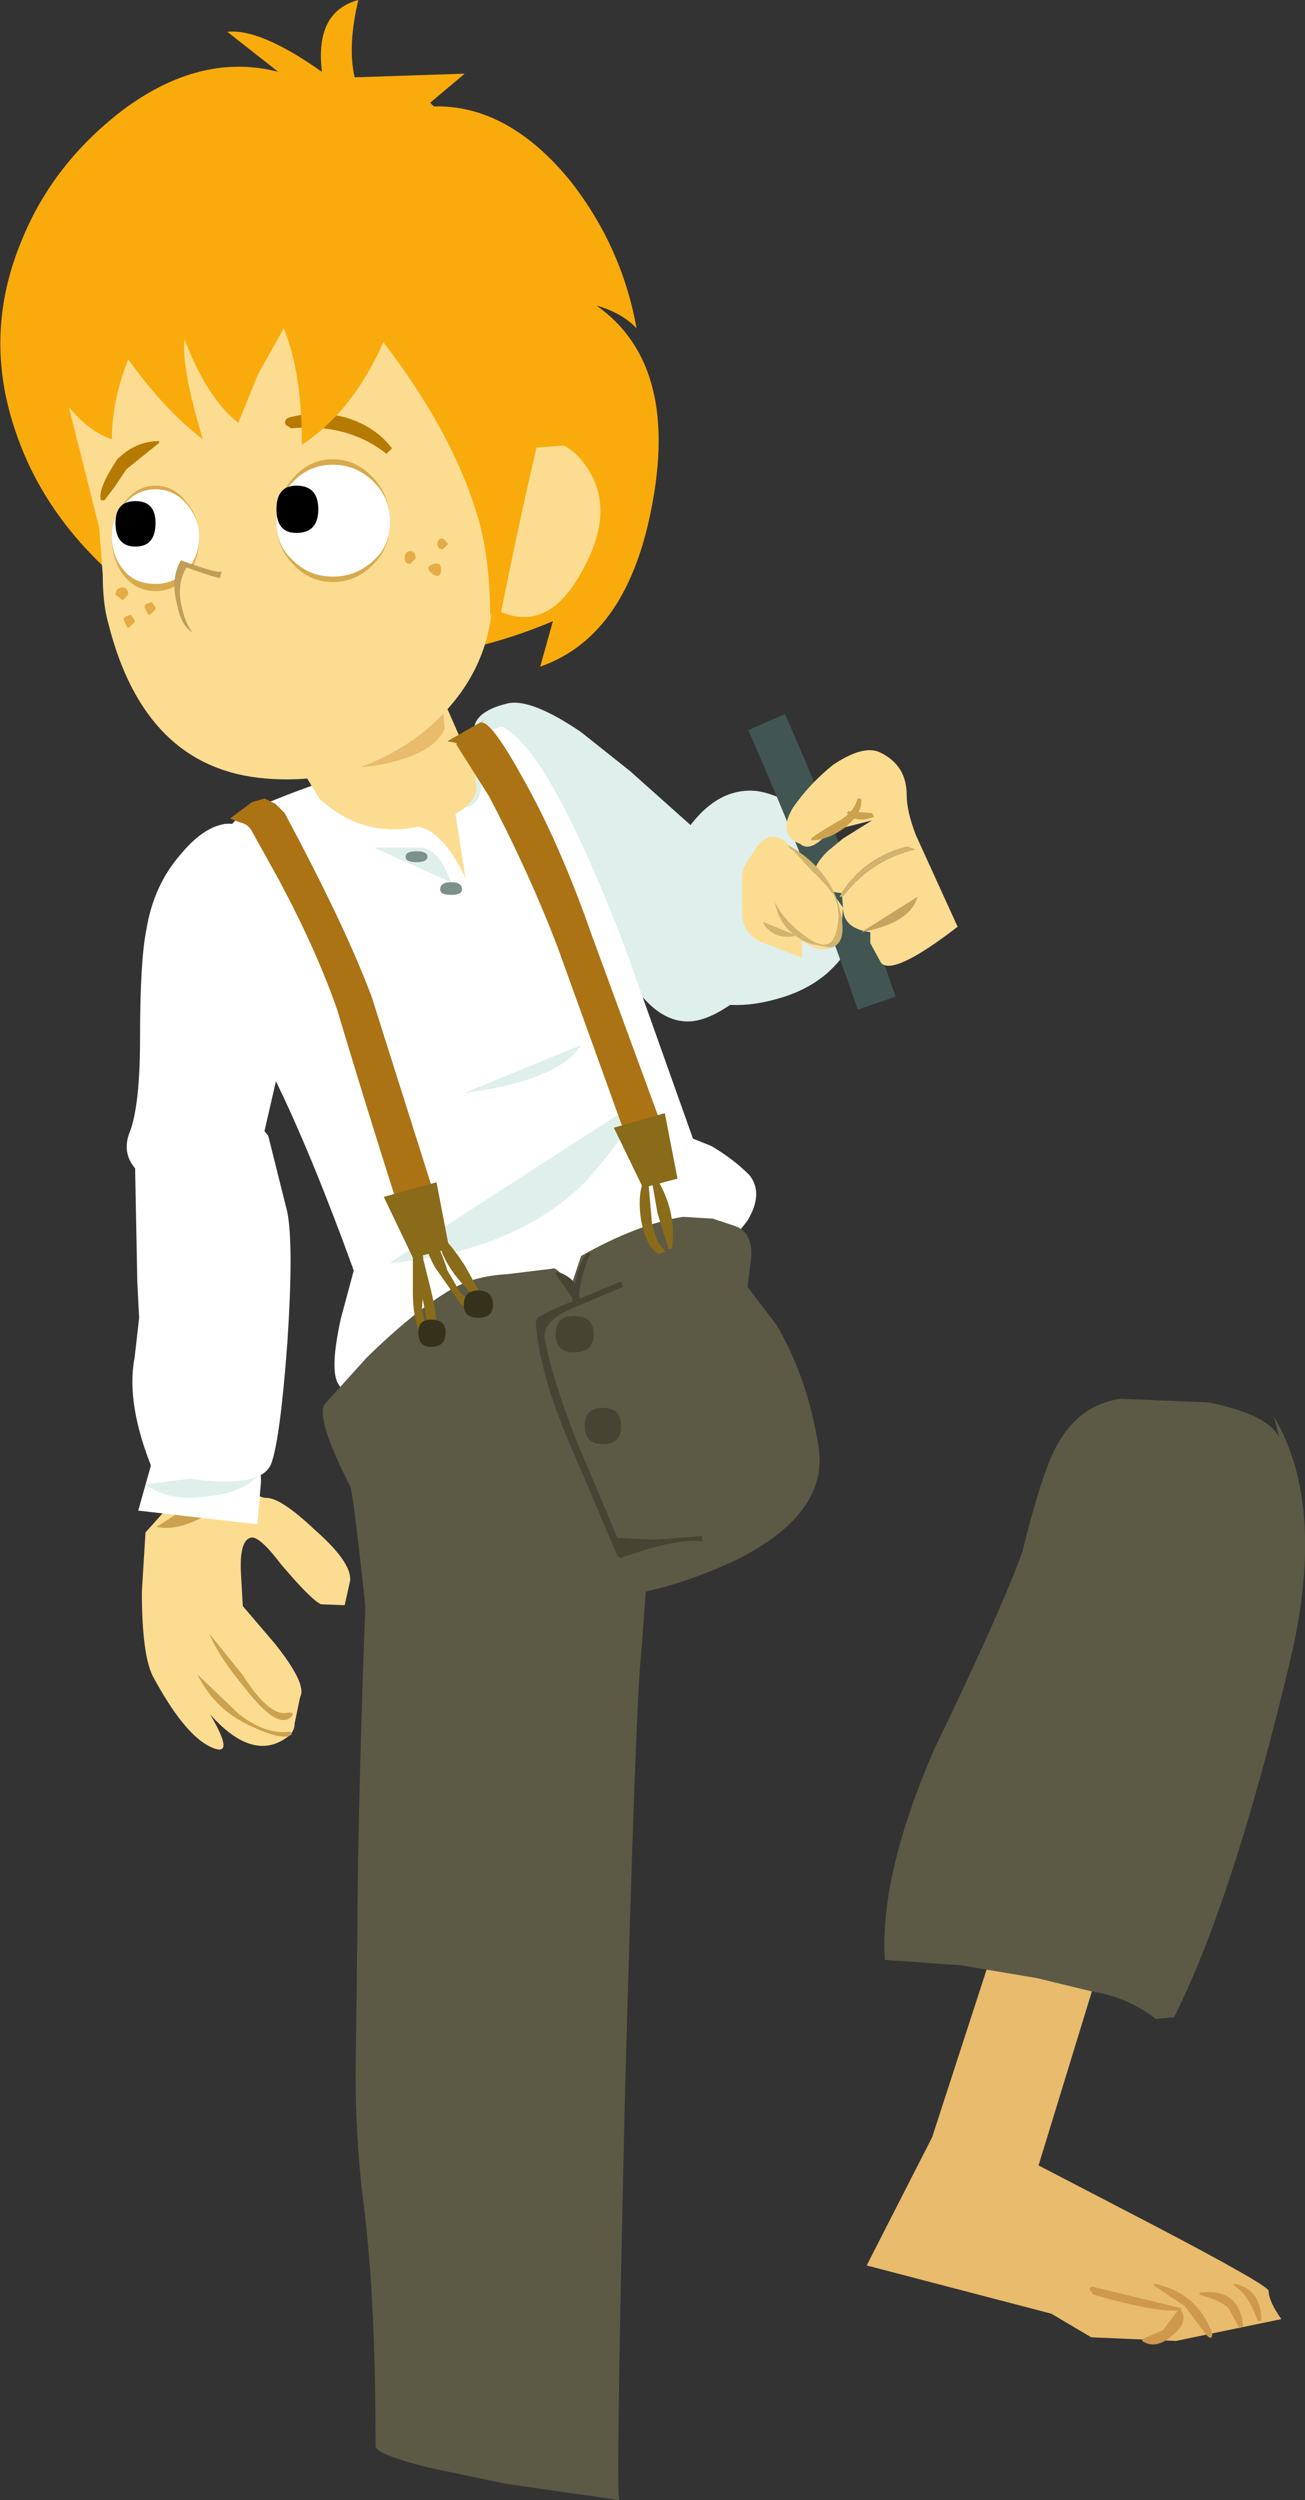<?xml version="1.0" encoding="UTF-8" standalone="no"?>
<svg xmlns:xlink="http://www.w3.org/1999/xlink" height="137.45px" width="71.75px" xmlns="http://www.w3.org/2000/svg">
  <rect width="100%" height="100%" fill="#333333" stroke="none"/>
  <g transform="matrix(1.0, 0.0, 0.0, 1.0, 0.75, -0.1)">
    <path d="M17.5 40.45 L12.9 40.85 12.4 40.75 Q14.2 40.0 16.35 40.2 L16.4 40.2 Q17.2 39.85 17.45 40.4 L17.5 40.45" fill="#8c6f2b" fill-rule="evenodd" stroke="none"/>
    <path d="M36.9 46.3 L35.7 49.8 Q34.8 53.55 36.6 54.55 38.95 55.85 41.85 55.05 44.95 54.25 46.2 51.65 47.3 49.1 45.05 46.4 43.15 44.0 40.95 43.6 38.65 43.3 36.9 45.9 L36.9 46.3" fill="#dfefeb" fill-rule="evenodd" stroke="none"/>
    <path d="M60.55 105.45 L55.65 101.75 50.5 117.6 46.9 124.65 57.05 127.3 59.25 128.6 63.9 128.8 69.7 127.6 Q69.0 126.6 69.0 126.05 69.0 125.75 62.7 122.45 L56.35 119.15 60.55 105.45" fill="#e8bb6d" fill-rule="evenodd" stroke="none"/>
    <path d="M64.2 127.1 L64.2 127.0 59.45 125.85 Q59.25 125.75 59.15 125.95 L59.35 126.25 Q63.0 127.3 64.2 127.1" fill="#ce994d" fill-rule="evenodd" stroke="none"/>
    <path d="M62.7 125.65 L62.7 125.75 64.4 126.9 65.6 128.5 Q65.9 128.8 65.9 128.4 65.1 126.15 62.7 125.65" fill="#ce994d" fill-rule="evenodd" stroke="none"/>
    <path d="M65.2 126.15 L65.2 126.25 Q66.4 126.6 66.8 127.0 L67.4 128.1 67.6 128.0 Q67.4 125.85 65.2 126.15" fill="#ce994d" fill-rule="evenodd" stroke="none"/>
    <path d="M67.1 125.65 L67.1 125.75 Q67.9 126.25 68.4 127.7 L68.6 127.7 Q68.6 125.95 67.1 125.65" fill="#ce994d" fill-rule="evenodd" stroke="none"/>
    <path d="M64.1 127.0 L63.2 128.2 62.05 128.7 62.05 128.8 Q62.8 129.3 63.7 128.5 64.7 127.7 64.1 127.0" fill="#ce994d" fill-rule="evenodd" stroke="none"/>
    <path d="M69.6 79.2 Q69.1 77.9 65.7 77.2 L60.85 77.0 Q58.25 77.4 57.05 80.2 56.35 81.8 55.45 85.45 54.25 88.75 50.6 96.3 47.6 103.25 47.9 107.85 L52.1 108.15 56.25 108.85 59.35 109.6 Q61.25 109.9 62.8 111.1 L63.8 111.0 Q67.0 104.65 70.1 91.75 72.25 83.0 69.3 78.0 L69.6 79.2" fill="#5c5a45" fill-rule="evenodd" stroke="none"/>
    <path d="M12.9 81.1 L8.55 82.9 7.25 84.35 7.05 87.6 Q7.05 91.05 7.65 92.25 9.4 95.5 10.85 96.15 12.25 96.8 10.8 94.35 13.15 97.0 15.05 95.6 15.45 95.3 15.45 94.85 L15.75 93.4 Q16.15 92.7 14.35 90.45 L12.6 88.4 12.5 86.65 Q12.4 84.85 13.0 84.65 13.45 84.45 14.7 86.1 16.35 88.05 16.9 88.3 L18.2 88.35 18.5 87.0 Q18.6 86.0 16.55 84.2 14.7 82.45 13.9 82.45 13.15 82.45 12.9 81.1" fill="#fcdc91" fill-rule="evenodd" stroke="none"/>
    <path d="M10.75 89.9 Q11.25 91.15 12.75 92.95 14.5 95.2 15.25 94.5 15.5 94.25 15.1 94.25 14.1 94.55 12.6 92.2 L10.75 89.9" fill="#cca24e" fill-rule="evenodd" stroke="none"/>
    <path d="M10.1 92.15 L10.15 92.25 Q11.1 94.1 12.95 94.95 14.8 95.85 15.3 95.45 L15.2 95.3 Q13.9 95.5 12.4 94.35 L10.1 92.15" fill="#cca24e" fill-rule="evenodd" stroke="none"/>
    <path d="M12.6 81.0 L7.85 84.05 Q9.1 84.3 10.65 83.35 12.15 82.35 12.6 81.0" fill="#cca24e" fill-rule="evenodd" stroke="none"/>
    <path d="M27.25 38.75 Q25.05 39.25 25.35 40.55 L26.15 44.7 31.4 49.9 32.4 51.85 Q33.7 53.95 34.7 55.05 35.9 56.35 37.25 56.25 38.45 56.15 40.05 54.85 41.45 53.85 40.85 50.85 L39.95 47.9 33.9 42.5 31.2 40.35 Q28.55 38.55 27.25 38.75" fill="#dfefeb" fill-rule="evenodd" stroke="none"/>
    <path d="M12.2 45.2 Q11.05 46.2 11.9 51.35 12.8 56.25 14.4 59.5 16.4 63.6 18.7 69.95 L18.0 72.55 Q17.4 75.25 17.8 76.1 18.5 77.3 19.7 77.8 36.5 72.05 38.15 70.05 L40.35 67.2 Q41.25 65.7 40.45 64.7 39.55 63.8 38.35 63.1 L37.35 62.7 33.6 52.15 Q29.4 41.25 26.85 40.05 L20.1 42.05 Q13.1 44.3 12.2 45.2" fill="#ffffff" fill-rule="evenodd" stroke="none"/>
    <path d="M24.75 44.5 Q25.95 44.4 25.65 42.35 25.35 41.45 24.45 40.85 L24.75 44.5" fill="#dfefeb" fill-rule="evenodd" stroke="none"/>
    <path d="M15.9 42.5 L16.8 44.0 Q19.4 46.4 22.85 45.4 25.05 44.8 25.45 43.6 L25.35 42.5 23.75 38.85 15.9 42.5" fill="#fcdc91" fill-rule="evenodd" stroke="none"/>
    <path d="M12.95 39.05 L13.85 40.55 Q16.85 43.0 20.8 42.0 23.2 41.4 23.7 40.15 L23.6 39.05 21.8 35.45 12.95 39.05" fill="#e8bb6d" fill-rule="evenodd" stroke="none"/>
    <path d="M35.15 27.6 Q36.5 20.05 32.05 16.9 33.45 17.3 34.25 18.15 33.45 13.7 30.65 10.1 27.2 5.85 23.1 5.95 L22.9 5.75 24.8 4.15 18.75 4.35 Q18.35 2.65 18.95 0.1 16.55 0.75 16.95 4.05 13.55 1.65 11.75 1.85 L14.55 4.05 Q10.3 2.95 6.0 6.15 2.15 9.1 0.45 13.3 -1.75 18.55 0.15 23.95 1.85 28.9 6.5 32.6 10.6 36.15 17.65 36.45 24.0 36.65 29.65 34.25 L28.95 36.75 Q33.85 35.05 35.15 27.6" fill="#f9ab0b" fill-rule="evenodd" stroke="none"/>
    <path d="M26.5 26.9 L26.4 23.95 Q26.1 21.05 24.3 18.35 20.7 13.1 13.45 14.8 6.2 16.4 3.9 19.75 2.8 21.45 3.1 22.75 L4.7 29.1 4.9 31.7 Q4.9 33.3 5.2 34.35 7.2 42.35 13.85 42.9 18.65 43.3 22.4 40.45 25.9 37.65 26.3 33.6 L26.5 26.9" fill="#fcdc91" fill-rule="evenodd" stroke="none"/>
    <path d="M20.5 25.05 L20.8 24.75 Q19.9 23.55 18.25 23.05 16.65 22.65 15.15 23.05 14.85 23.15 14.95 23.45 L15.25 23.65 Q18.35 23.35 20.5 25.05" fill="#b77a00" fill-rule="evenodd" stroke="none"/>
    <path d="M8.0 24.45 L8.0 24.35 Q6.7 24.35 5.7 25.35 4.6 27.0 4.8 27.6 L5.0 27.6 5.6 26.8 6.2 25.9 8.0 24.45" fill="#b77a00" fill-rule="evenodd" stroke="none"/>
    <path d="M6.1 31.8 Q6.8 32.6 7.8 32.6 8.8 32.6 9.5 31.8 10.2 30.9 10.2 29.7 10.2 28.5 9.5 27.7 8.8 26.8 7.8 26.8 6.8 26.8 6.1 27.7 5.4 28.5 5.4 29.7 5.4 30.9 6.1 31.8" fill="#d8aa4e" fill-rule="evenodd" stroke="none"/>
    <path d="M25.6 28.8 Q26.2 31.0 26.2 34.0 27.95 29.9 28.65 24.45 29.45 17.45 26.7 16.5 26.4 16.5 22.7 14.5 19.05 13.4 19.25 17.55 24.1 23.45 25.6 28.8" fill="#f9ab0b" fill-rule="evenodd" stroke="none"/>
    <path d="M13.45 20.65 L14.85 18.15 Q15.85 20.55 15.85 24.55 19.05 22.45 20.8 17.75 22.6 12.8 21.1 9.5 11.45 14.3 1.85 19.15 1.65 20.25 2.65 21.95 3.9 23.75 5.4 24.25 5.4 22.15 6.3 19.85 8.3 22.65 10.4 24.25 9.2 20.25 9.4 18.75 10.6 21.95 12.35 23.35 L13.45 20.65" fill="#f9ab0b" fill-rule="evenodd" stroke="none"/>
    <path d="M15.35 31.1 Q16.25 32.1 17.55 32.1 18.85 32.1 19.8 31.1 20.7 30.2 20.7 28.8 20.7 27.4 19.8 26.4 18.85 25.35 17.55 25.35 16.25 25.35 15.35 26.4 14.45 27.4 14.45 28.8 14.45 30.2 15.35 31.1" fill="#d8aa4e" fill-rule="evenodd" stroke="none"/>
    <path d="M6.1 31.5 Q6.7 32.2 7.8 32.2 8.8 32.2 9.5 31.5 10.2 30.7 10.2 29.6 10.2 28.6 9.5 27.8 8.8 27.0 7.8 27.0 6.8 27.0 6.1 27.8 5.4 28.5 5.4 29.6 5.4 30.7 6.1 31.5" fill="#ffffff" fill-rule="evenodd" stroke="none"/>
    <path d="M15.35 30.9 Q16.25 31.8 17.55 31.8 18.85 31.8 19.8 30.9 20.7 30.1 20.7 28.8 20.7 27.5 19.8 26.6 18.85 25.65 17.55 25.65 16.25 25.65 15.35 26.6 14.45 27.5 14.45 28.8 14.45 30.1 15.35 30.9" fill="#ffffff" fill-rule="evenodd" stroke="none"/>
    <path d="M15.55 29.4 Q16.75 29.4 16.75 28.1 16.75 26.8 15.55 26.8 14.45 26.8 14.45 28.1 14.45 29.4 15.55 29.4" fill="#000000" fill-rule="evenodd" stroke="none"/>
    <path d="M6.7 30.15 Q7.8 30.15 7.8 28.85 7.8 27.65 6.7 27.65 5.6 27.65 5.6 28.85 5.6 30.15 6.7 30.15" fill="#000000" fill-rule="evenodd" stroke="none"/>
    <path d="M9.2 30.9 Q8.6 31.9 9.0 33.4 9.3 34.95 10.4 35.05 L11.45 31.5 Q11.35 31.7 9.2 30.9" fill="#c19d57" fill-rule="evenodd" stroke="none"/>
    <path d="M9.5 31.3 Q8.9 32.3 9.3 33.7 9.7 35.25 10.7 35.35 L11.75 31.9 Q11.75 32.1 9.5 31.3" fill="#fcdc91" fill-rule="evenodd" stroke="none"/>
    <path d="M23.9 30.0 L23.6 29.7 Q23.3 29.7 23.3 30.0 23.3 30.3 23.6 30.3 L23.9 30.0" fill="#e5ac45" fill-rule="evenodd" stroke="none"/>
    <path d="M21.8 31.1 L22.1 30.8 Q22.1 30.4 21.8 30.4 21.5 30.4 21.5 30.8 21.5 31.1 21.8 31.1" fill="#e5ac45" fill-rule="evenodd" stroke="none"/>
    <path d="M23.1 31.7 Q23.5 31.9 23.5 31.4 23.5 31.0 23.1 31.1 22.5 31.3 23.1 31.7" fill="#e5ac45" fill-rule="evenodd" stroke="none"/>
    <path d="M7.6 33.2 L7.3 33.3 7.2 33.4 7.2 33.5 7.4 33.9 7.5 33.9 7.8 33.6 7.8 33.5 7.6 33.2" fill="#e5ac45" fill-rule="evenodd" stroke="none"/>
    <path d="M6.0 33.1 L6.3 32.8 Q6.3 32.4 6.0 32.4 5.6 32.4 5.6 32.8 L6.0 33.1" fill="#e5ac45" fill-rule="evenodd" stroke="none"/>
    <path d="M6.95 57.2 Q6.95 60.8 6.4 62.3 5.5 64.45 9.0 65.75 12.55 66.9 13.35 64.2 L14.65 58.55 15.1 55.7 Q15.1 53.1 14.65 50.4 13.85 45.1 11.6 45.4 10.4 45.6 9.2 47.05 7.7 48.75 7.3 51.2 6.95 52.9 6.95 57.2" fill="#ffffff" fill-rule="evenodd" stroke="none"/>
    <path d="M7.75 79.95 L6.85 83.15 13.4 83.9 13.6 81.55 Q13.55 79.25 13.15 78.9 L7.75 79.95" fill="#ffffff" fill-rule="evenodd" stroke="none"/>
    <path d="M13.3 80.95 L7.25 81.7 Q8.5 82.7 10.8 82.35 13.25 82.05 13.85 80.55 L13.3 80.95" fill="#dfefeb" fill-rule="evenodd" stroke="none"/>
    <path d="M14.0 62.55 Q12.55 60.5 7.05 61.85 6.6 61.9 6.7 65.45 L6.8 70.6 6.9 72.55 6.65 74.75 Q6.15 77.3 7.7 81.05 13.45 82.25 14.15 80.6 14.65 79.3 15.05 73.9 15.4 68.6 15.05 66.75 L14.0 62.55" fill="#ffffff" fill-rule="evenodd" stroke="none"/>
    <path d="M20.65 69.55 Q27.75 68.85 31.5 65.0 34.5 61.6 34.0 60.9 27.25 65.2 20.65 69.55" fill="#dfefeb" fill-rule="evenodd" stroke="none"/>
    <path d="M24.75 60.2 Q30.0 59.5 31.2 57.55 L24.75 60.2" fill="#dfefeb" fill-rule="evenodd" stroke="none"/>
    <path d="M47.45 55.25 Q44.85 47.65 41.4 39.8" fill="none" stroke="#415652" stroke-linecap="butt" stroke-linejoin="miter-clip" stroke-miterlimit="4.0" stroke-width="2.2"/>
    <path d="M45.5 49.25 L45.5 49.2 Q44.35 49.1 44.05 48.2 43.95 47.7 44.75 46.9 L45.6 46.2 47.2 45.2 44.85 45.8 Q43.85 47.0 43.25 46.5 41.95 46.0 42.85 44.5 43.75 43.2 45.05 42.15 46.7 41.05 47.6 41.45 49.1 42.15 49.1 43.8 49.1 44.7 49.6 46.0 L51.9 51.05 Q48.4 53.75 47.7 53.05 L47.1 51.95 47.1 51.35 Q45.6 51.15 45.6 50.0 L45.55 49.4 45.65 49.3 Q47.2 47.35 49.55 46.8 L49.1 46.65 48.45 46.85 Q46.5 47.6 45.5 49.25" fill="#fcdc91" fill-rule="evenodd" stroke="none"/>
    <path d="M45.55 49.4 L45.4 49.4 45.5 49.25 Q46.5 47.6 48.45 46.85 L49.1 46.65 49.55 46.8 Q47.2 47.35 45.65 49.3 L45.55 49.4" fill="#d3b46e" fill-rule="evenodd" stroke="none"/>
    <path d="M46.6 51.35 Q49.3 50.85 49.7 49.4 L46.6 51.35" fill="#c6a460" fill-rule="evenodd" stroke="none"/>
    <path d="M42.65 46.6 L42.55 46.55 42.7 46.75 42.85 46.85 44.55 48.65 45.1 49.3 Q45.5 50.1 45.3 51.1 45.0 52.7 43.5 51.55 42.4 50.75 41.85 49.7 42.05 50.8 42.85 51.45 L41.25 50.8 41.2 50.85 Q41.8 51.8 43.0 51.55 L43.35 51.8 43.35 52.75 41.0 51.85 Q40.0 51.3 40.05 50.15 L40.05 48.45 Q39.95 47.9 40.65 47.0 41.15 46.1 41.75 46.1 42.25 46.1 42.65 46.6 M45.25 49.5 L45.6 50.0 45.55 50.65 45.25 49.5 M44.9 52.2 Q44.25 52.5 43.45 51.85 L43.85 52.0 44.9 52.2" fill="#fcdc91" fill-rule="evenodd" stroke="none"/>
    <path d="M44.55 48.65 L42.85 46.85 42.7 46.75 42.55 46.55 42.65 46.6 Q44.55 47.7 45.25 49.5 L45.55 50.65 45.55 50.75 Q45.7 52.05 44.9 52.2 L43.85 52.0 43.45 51.85 43.35 51.8 43.0 51.55 Q41.8 51.8 41.2 50.85 L41.25 50.8 42.85 51.45 Q42.05 50.8 41.85 49.7 42.4 50.75 43.5 51.55 45.0 52.7 45.3 51.1 45.5 50.1 45.1 49.3 L44.65 48.75 44.55 48.65" fill="#d3b46e" fill-rule="evenodd" stroke="none"/>
    <path d="M24.85 48.4 L24.25 44.6 Q23.65 44.7 22.55 45.3 L21.95 45.5 Q23.55 45.6 24.85 48.4" fill="#fcdc91" fill-rule="evenodd" stroke="none"/>
    <path d="M23.65 47.7 Q23.05 46.7 22.35 46.7 L19.8 46.7 24.05 48.6 23.65 47.7" fill="#dfefeb" fill-rule="evenodd" stroke="none"/>
    <path d="M22.15 47.5 Q22.75 47.5 22.75 47.2 22.75 46.9 22.15 46.9 21.55 46.9 21.55 47.2 21.55 47.5 22.15 47.5" fill="#7d918b" fill-rule="evenodd" stroke="none"/>
    <path d="M24.05 49.3 Q24.65 49.3 24.65 49.0 24.65 48.6 24.05 48.6 23.45 48.6 23.45 49.0 23.45 49.3 24.05 49.3" fill="#7d918b" fill-rule="evenodd" stroke="none"/>
    <path d="M47.3 45.0 L47.2 44.8 45.9 44.7 45.8 44.8 Q46.4 45.4 47.3 45.0" fill="#cca24e" fill-rule="evenodd" stroke="none"/>
    <path d="M46.6 44.0 L46.4 44.0 Q46.2 44.8 45.25 45.3 44.05 46.0 43.85 46.2 L43.85 46.3 Q44.75 46.3 45.7 45.6 46.7 44.8 46.6 44.0" fill="#cca24e" fill-rule="evenodd" stroke="none"/>
    <path d="M29.6 69.85 L27.15 70.15 Q25.25 70.25 23.95 71.05 21.95 72.25 19.4 74.75 L17.1 77.3 Q16.6 78.1 18.5 81.8 18.7 82.2 19.7 91.85 19.9 92.8 34.0 87.75 36.8 87.25 39.75 85.85 44.85 83.3 44.25 79.6 43.65 75.85 41.95 72.95 L40.35 70.85 40.55 69.25 Q40.65 67.85 39.65 67.5 L38.45 67.1 36.8 67.0 Q34.3 67.4 31.2 69.15 L30.7 70.65 30.2 70.25 Q29.8 69.75 29.6 69.85" fill="#5c5a45" fill-rule="evenodd" stroke="none"/>
    <path d="M34.5 91.05 L35.0 84.3 19.7 82.3 Q19.5 83.1 19.2 92.25 18.9 101.65 18.9 106.35 L18.8 114.1 Q18.8 117.6 19.2 120.95 19.9 126.15 19.9 134.6 20.0 135.05 22.75 135.75 L27.05 136.65 33.3 137.55 Q33.1 137.55 33.6 115.7 34.2 93.6 34.5 91.05" fill="#5c5a45" fill-rule="evenodd" stroke="none"/>
    <path d="M28.8 72.55 L28.7 72.75 Q28.9 75.55 30.5 79.3 L33.2 85.65 33.4 85.75 Q36.4 84.65 37.85 84.85 L37.85 84.55 35.2 84.75 33.2 84.65 30.9 79.2 Q29.5 75.55 29.2 73.65 29.1 72.65 30.9 71.95 L33.5 70.85 33.4 70.55 31.0 71.55 Q29.6 72.05 28.8 72.55" fill="#474433" fill-rule="evenodd" stroke="none"/>
    <path d="M31.7 69.05 L31.6 68.95 Q31.1 69.45 30.9 70.55 30.6 71.55 30.8 71.85 L30.8 71.95 Q31.1 71.85 31.1 71.15 31.3 69.85 31.7 69.05" fill="#474433" fill-rule="evenodd" stroke="none"/>
    <path d="M31.0 71.85 L31.1 71.85 Q31.3 70.55 30.0 70.05 29.7 70.05 29.8 70.15 L31.0 71.85" fill="#474433" fill-rule="evenodd" stroke="none"/>
    <path d="M30.8 74.45 Q31.9 74.45 31.9 73.45 31.9 72.45 30.8 72.45 29.8 72.45 29.8 73.45 29.8 74.45 30.8 74.45" fill="#474433" fill-rule="evenodd" stroke="none"/>
    <path d="M32.4 79.5 Q33.4 79.5 33.4 78.5 33.4 77.5 32.4 77.5 31.4 77.5 31.4 78.5 31.4 79.5 32.4 79.5" fill="#474433" fill-rule="evenodd" stroke="none"/>
    <path d="M13.8 44.0 L13.1 44.2 11.9 45.1 12.4 45.3 Q12.9 45.4 13.1 45.8 L14.6 48.5 Q16.7 52.45 17.8 55.65 19.7 62.0 21.75 68.35 L23.75 67.75 19.7 54.95 Q18.3 51.15 14.9 44.8 L14.4 44.3 13.8 44.0" fill="#ab7314" fill-rule="evenodd" stroke="none"/>
    <path d="M24.35 41.05 L26.15 43.9 Q28.35 48.1 29.9 52.15 L34.1 63.8 36.0 63.0 31.8 51.55 Q30.0 46.4 27.95 42.8 26.15 39.55 25.65 39.85 L25.95 39.65 23.85 40.85 24.35 40.95 24.35 41.05" fill="#ab7314" fill-rule="evenodd" stroke="none"/>
    <path d="M20.35 65.9 L21.95 69.25 23.95 68.75 23.25 65.1 20.35 65.9" fill="#896b19" fill-rule="evenodd" stroke="none"/>
    <path d="M33.0 62.1 L34.6 65.4 36.5 64.9 35.8 61.3 33.0 62.1" fill="#896b19" fill-rule="evenodd" stroke="none"/>
    <path d="M35.1 64.5 L35.0 64.5 35.4 66.8 36.0 68.75 36.2 68.75 Q36.5 66.5 35.1 64.5" fill="#896b19" fill-rule="evenodd" stroke="none"/>
    <path d="M23.25 73.75 Q22.75 73.65 22.45 72.05 22.65 69.85 22.45 68.75 22.35 68.55 22.15 68.55 L21.95 68.75 21.95 71.15 Q21.95 72.55 22.35 73.45 L22.85 74.05 Q23.25 74.25 23.25 73.75" fill="#896b19" fill-rule="evenodd" stroke="none"/>
    <path d="M25.85 72.15 Q26.45 71.85 25.85 71.25 L25.75 71.35 Q25.75 72.35 24.55 71.15 L23.85 69.95 Q23.45 68.65 23.05 68.25 L22.75 68.25 Q22.55 68.65 23.15 69.75 L24.55 71.75 Q25.25 72.45 25.85 72.15" fill="#896b19" fill-rule="evenodd" stroke="none"/>
    <path d="M23.45 68.05 L23.35 68.05 Q23.45 69.75 25.85 71.85 L25.95 71.75 24.85 69.75 Q23.95 68.35 23.45 68.05" fill="#896b19" fill-rule="evenodd" stroke="none"/>
    <path d="M22.25 68.25 L22.15 68.25 Q21.95 69.15 22.35 70.75 L22.95 73.95 Q23.15 74.15 23.15 73.95 23.45 73.15 22.95 71.05 L22.25 68.25" fill="#896b19" fill-rule="evenodd" stroke="none"/>
    <path d="M34.9 65.1 Q34.9 64.8 34.6 65.1 34.3 65.9 34.5 67.2 34.8 68.75 35.5 69.05 L35.7 68.95 35.8 68.95 35.8 68.85 35.4 68.35 35.1 67.4 34.9 65.1" fill="#896b19" fill-rule="evenodd" stroke="none"/>
    <path d="M25.55 72.55 Q26.35 72.55 26.35 71.85 26.35 71.05 25.55 71.05 24.75 71.05 24.75 71.85 24.75 72.55 25.55 72.55" fill="#35311b" fill-rule="evenodd" stroke="none"/>
    <path d="M22.95 74.15 Q23.75 74.15 23.75 73.35 23.75 72.65 22.95 72.65 22.25 72.65 22.25 73.35 22.25 74.15 22.95 74.15" fill="#35311b" fill-rule="evenodd" stroke="none"/>
    <path d="M31.65 26.0 Q31.05 25.0 30.25 24.6 L28.75 24.7 Q27.7 29.2 26.8 33.75 29.45 34.85 31.25 31.5 33.05 28.3 31.65 26.0" fill="#fcdc91" fill-rule="evenodd" stroke="none"/>
    <path d="M6.45 33.9 L6.15 34.0 6.05 34.1 6.05 34.2 6.25 34.6 6.35 34.6 6.65 34.3 6.65 34.2 6.45 33.9" fill="#e5ac45" fill-rule="evenodd" stroke="none"/>
  </g>
</svg>
